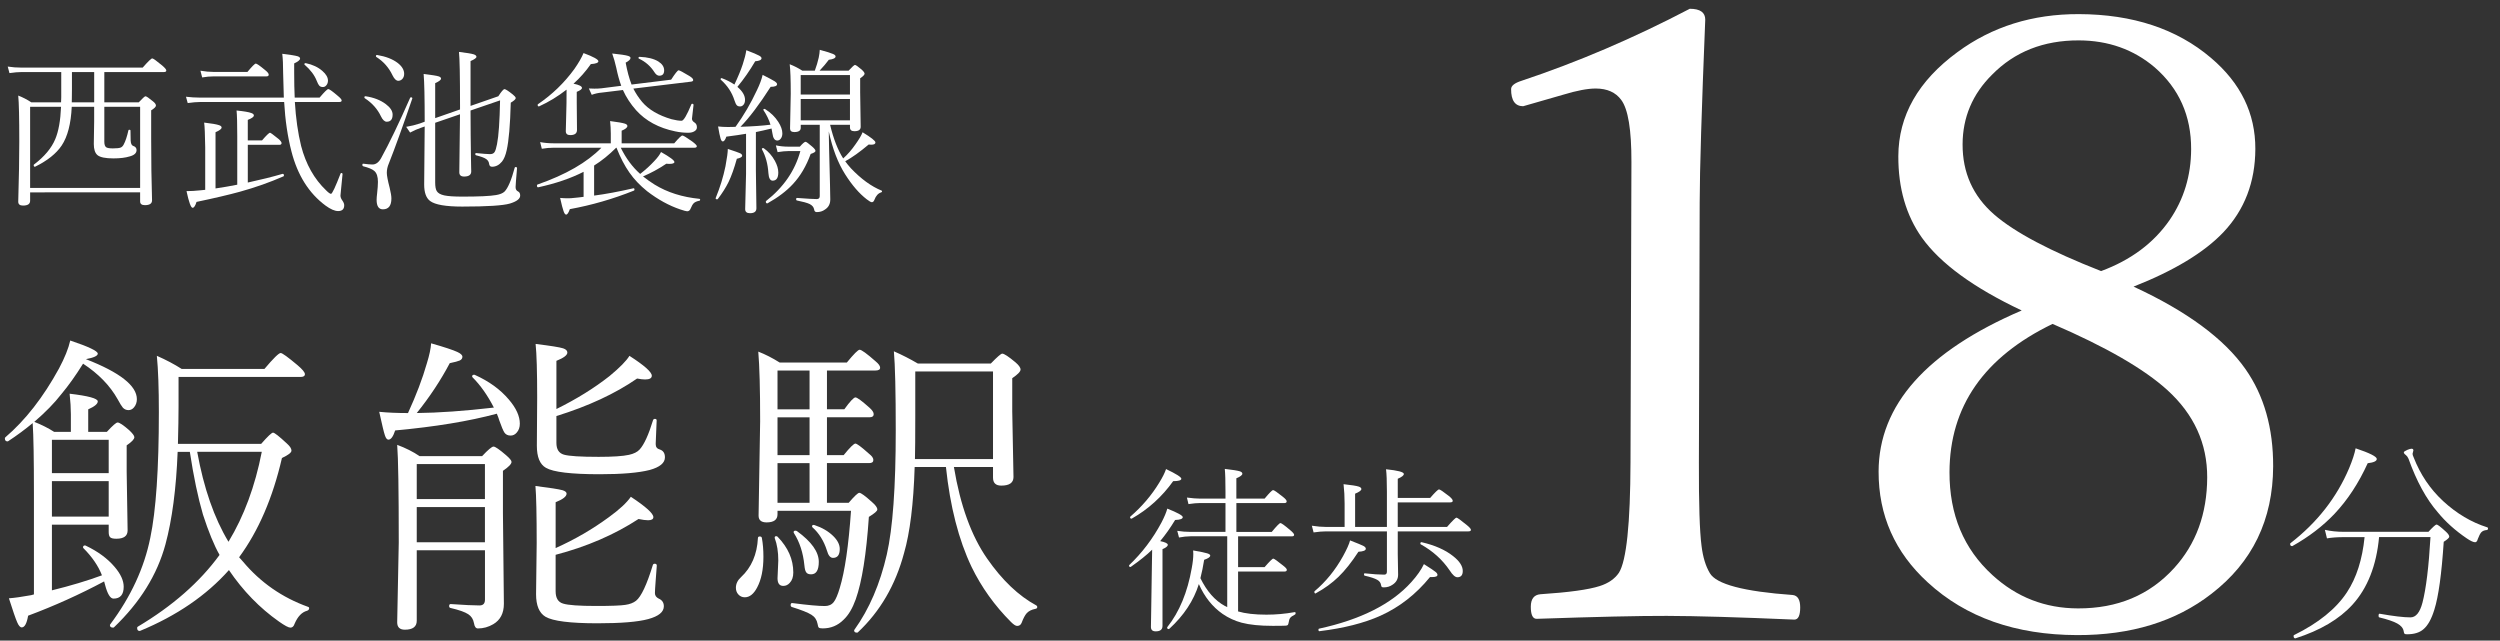 <?xml version="1.0" encoding="UTF-8"?>
<svg id="_レイヤー_2" data-name="レイヤー 2" xmlns="http://www.w3.org/2000/svg" xmlns:xlink="http://www.w3.org/1999/xlink" viewBox="0 0 140.5 36">
  <rect x="0" y="0" width="140.5" height="36" fill="#333333" stroke="none"/>
  <defs>
    <style>
      .cls-1 {
        fill: none;
      }

      .cls-1, .cls-2 {
        stroke-width: 0px;
      }

      .cls-2 {
        fill: #fff;
      }

      .cls-3 {
        clip-path: url(#clippath);
      }
    </style>
    <clipPath id="clippath">
      <rect class="cls-1" width="140.5" height="36"/>
    </clipPath>
  </defs>
  <g id="slide">
    <g class="cls-3">
      <g>
        <g>
          <g>
            <path class="cls-2" d="m3.432,5.752c.007-.059.01-.156.01-.293v-1.41H1.225c-.191,0-.423.02-.693.059l-.098-.367c.248.039.508.059.781.059h6.803c.303-.344.481-.518.537-.518.055,0,.242.135.561.4.153.131.23.223.23.279,0,.059-.045.088-.133.088h-3.35v1.703h1.934c.212-.227.338-.342.377-.342.055,0,.195.096.42.283.113.088.17.168.17.24,0,.068-.089.158-.268.268v1.602c0,1.238.016,2.391.049,3.457,0,.18-.134.27-.4.27-.18,0-.27-.07-.27-.211v-.508H1.693v.469c0,.184-.133.273-.4.273-.179,0-.268-.072-.268-.219.039-1.332.059-2.459.059-3.379,0-1.322-.02-2.184-.059-2.584.25.096.496.223.736.381h1.67Zm4.443,4.811v-4.561h-2.012v1.967c0,.156.036.26.107.309.065.041.189.062.371.062.219,0,.367-.016.445-.049.068-.029.123-.086.166-.17.098-.18.186-.443.264-.791.003-.027.021-.039.053-.039.043,0,.064.016.064.049,0,.254.003.441.01.561.01.174.057.271.141.299.127.041.191.119.191.234,0,.168-.127.287-.381.355-.244.076-.551.113-.918.113-.449,0-.748-.061-.895-.182-.14-.117-.209-.326-.209-.629l.02-1.27v-.82h-1.26c-.043.949-.231,1.676-.566,2.178-.303.451-.798.848-1.484,1.186-.007.004-.014.006-.02.006-.046,0-.068-.029-.068-.088,0-.018.006-.029.02-.039.582-.443.979-.916,1.191-1.422.186-.439.294-1.047.326-1.82h-1.738v4.561h6.182Zm-3.842-4.811h1.26v-1.703h-1.25v.957c0,.207-.002.387-.006.537,0,.094-.001.164-.004.209Z"/>
            <path class="cls-2" d="m15.951,5.484c-.013-.303-.025-.768-.039-1.393,0-.445-.016-.803-.049-1.068.456.055.746.102.869.141.088.029.133.072.133.127,0,.078-.111.17-.332.273v.533c0,.518.01.979.029,1.387h1.4c.271-.32.434-.479.488-.479.059,0,.236.127.533.381.146.119.219.207.219.258,0,.059-.043.088-.131.088h-2.5c.055.916.172,1.738.352,2.471.267,1.025.736,1.859,1.41,2.5.127.127.217.191.27.191.064,0,.244-.379.537-1.139.01-.021.023-.033.043-.033.01,0,.02.002.029.004.029.01.043.029.039.059-.025.277-.055.576-.088.898-.02.189-.029.291-.029.309,0,.088.036.18.107.277.068.098.104.186.104.264,0,.219-.114.328-.342.328-.192,0-.429-.104-.709-.309-.934-.693-1.572-1.707-1.914-3.041-.215-.83-.352-1.756-.41-2.779h-4.717c-.188,0-.423.02-.703.059l-.098-.355c.258.031.521.049.791.049h4.707Zm-2.025,4.775c.735-.16,1.387-.322,1.953-.488h.014c.043,0,.064.031.064.098,0,.021-.01.037-.029.043-.756.332-1.572.621-2.451.865-.612.168-1.423.359-2.432.57-.068.223-.143.332-.221.332-.094,0-.208-.312-.342-.938.241,0,.495-.014.762-.043l.289-.029v-2.379c-.01-.709-.029-1.176-.059-1.4.426.049.706.098.84.146.094.031.141.076.141.131,0,.078-.113.166-.342.264v3.16c.424-.062.83-.133,1.221-.211v-2.719c0-.721-.013-1.203-.039-1.451.42.043.697.09.83.143.095.031.143.078.143.137,0,.078-.114.16-.342.248v1.152h.801c.247-.285.396-.43.449-.43.032,0,.188.115.469.342.12.102.18.182.18.24,0,.064-.042.098-.127.098h-1.771v2.119Zm-2.564-5.908l-.098-.377c.271.047.517.068.738.068h1.904c.26-.312.416-.469.469-.469.055,0,.225.117.508.352.146.115.219.203.219.27,0,.064-.042.098-.127.098h-2.963c-.215,0-.432.02-.65.059Zm5.752-.719c-.006-.006-.01-.014-.01-.023,0-.039.025-.059.074-.059h.01c.377.078.688.225.932.439.209.182.312.363.312.541,0,.105-.03.193-.092.264-.053.066-.117.098-.195.098-.088,0-.156-.027-.205-.082-.043-.049-.088-.135-.137-.26-.124-.322-.354-.627-.689-.918Z"/>
            <path class="cls-2" d="m23.051,5.494c.01-.018.026-.025.049-.025.049,0,.074.021.074.064,0,.002-.002.008-.006.014-.53,1.553-.97,2.77-1.318,3.648-.074.172-.111.344-.111.518,0,.148.053.43.16.84.065.266.098.467.098.6,0,.408-.159.611-.479.611-.234,0-.352-.178-.352-.533,0-.094.01-.217.029-.371.029-.26.045-.473.045-.639,0-.293-.068-.498-.205-.615-.107-.096-.318-.184-.631-.264-.025-.01-.039-.033-.039-.068,0-.057.019-.08.055-.074.211.029.382.045.512.045.192,0,.355-.121.488-.361.453-.82.996-1.951,1.631-3.389Zm-2.549.029c-.016-.01-.023-.025-.023-.045,0-.055.023-.078.072-.068.453.068.829.215,1.129.439.257.193.385.389.385.592,0,.266-.11.4-.332.4-.117,0-.225-.1-.322-.299-.195-.412-.498-.754-.908-1.02Zm.65-2.32c-.017-.01-.025-.023-.025-.043,0-.053.025-.076.074-.068.481.08.863.229,1.146.443.244.189.367.395.367.615,0,.125-.038.223-.113.299-.064.061-.138.092-.219.092-.114,0-.222-.102-.322-.307-.205-.434-.508-.777-.908-1.031Zm3.305,3.697v3.35c0,.23.029.393.088.488.068.117.211.197.426.244.208.045.547.068,1.016.068.924,0,1.556-.029,1.895-.088.215-.037.371-.1.469-.191.195-.195.387-.645.576-1.348.013-.031.04-.043.082-.033.036.01.053.027.049.053-.055.633-.082.988-.082,1.07,0,.123.047.207.141.248.078.037.117.113.117.23,0,.182-.193.332-.58.449-.385.113-1.276.17-2.676.17-.925,0-1.525-.104-1.803-.312-.225-.166-.336-.475-.336-.928l.029-3.262-.211.074c-.191.064-.395.154-.609.268l-.221-.322c.271-.045.524-.107.762-.186l.279-.102c0-1.338-.02-2.232-.059-2.682.445.053.726.096.84.133.091.029.137.07.137.127,0,.074-.109.158-.328.254v1.967l1.396-.488v-.219c0-1.648-.02-2.652-.059-3.014.417.049.69.094.82.133.107.035.162.082.162.141,0,.066-.111.145-.332.24v2.52l1.562-.543c.172-.266.287-.4.346-.4.062,0,.219.102.469.303.107.086.162.152.162.201,0,.061-.094.148-.279.258-.032,1.25-.108,2.141-.229,2.672-.062.283-.15.496-.264.639-.16.193-.346.289-.557.289-.092,0-.146-.047-.162-.143-.013-.123-.068-.219-.166-.287-.107-.076-.299-.146-.576-.215-.025-.008-.039-.027-.039-.064,0-.045.017-.064.049-.059.391.039.651.059.781.059.121,0,.205-.039.254-.117.049-.074.095-.223.137-.443.092-.453.148-1.273.172-2.461l-1.66.57c.003.984.011,1.846.023,2.588,0,.018.004.215.01.596.004.115.006.193.006.24,0,.191-.134.287-.4.287-.18,0-.27-.08-.27-.238l.039-3.262-1.396.479Z"/>
            <path class="cls-2" d="m34.629,8.301c-.404.404-.817.738-1.24,1.002v1.689c.638-.082,1.373-.219,2.207-.41.042-.008.062.02.062.078,0,.025-.011.043-.033.053-1.179.473-2.379.818-3.6,1.041-.071.205-.141.307-.209.307-.053,0-.102-.066-.146-.199-.046-.125-.109-.369-.191-.738.16.014.29.02.391.02.065,0,.136-.002.211-.004.332-.029.57-.057.717-.078v-1.406c-.719.367-1.566.656-2.543.869-.053.01-.078-.025-.078-.104,0-.025.01-.041.029-.049,1.588-.553,2.786-1.242,3.594-2.07h-2.682c-.218,0-.44.02-.668.059l-.094-.375c.234.045.485.068.752.068h3.219v-.543c0-.236-.014-.473-.039-.707.433.055.711.104.834.146.092.031.137.076.137.131,0,.088-.107.176-.322.264v.709h2.955c.25-.293.403-.439.459-.439.052,0,.238.113.561.342.166.127.25.213.25.258,0,.059-.048.088-.143.088h-4.131c.29.594.653,1.082,1.09,1.471.299-.232.562-.471.791-.719.186-.195.312-.365.381-.512.501.283.752.471.752.561,0,.072-.098.107-.293.107-.046,0-.1-.002-.162-.01-.433.291-.869.527-1.309.713.229.18.445.332.65.459.716.439,1.557.707,2.523.801.026.004.039.02.039.049,0,.037-.016.057-.049.059-.143.029-.245.074-.307.133-.062.059-.121.158-.176.297-.039.107-.106.162-.201.162-.049,0-.177-.035-.385-.104-.635-.215-1.257-.557-1.865-1.025-.4-.322-.731-.67-.992-1.045-.267-.377-.509-.842-.727-1.396h-.02Zm-2.398-3.598c.316.064.475.145.475.238,0,.068-.098.143-.293.221v.609l.014,1.533c0,.193-.127.289-.381.289-.166,0-.248-.074-.248-.221,0-.041.004-.229.014-.561.01-.303.019-.641.025-1.012l.004-.762c-.484.379-.997.691-1.537.938-.007.004-.014.006-.02.006-.046,0-.068-.029-.068-.088,0-.018.006-.029.02-.039.797-.541,1.478-1.199,2.041-1.973.237-.34.41-.639.518-.898.557.207.834.361.834.459,0,.088-.141.141-.424.16-.293.418-.617.783-.973,1.1Zm2.682.117c-.104-.281-.197-.617-.279-1.012-.064-.289-.141-.557-.229-.801.455.047.752.09.889.133.094.029.141.068.141.117,0,.08-.091.168-.273.264.088.48.199.891.332,1.23l2.223-.273c.228-.352.367-.527.42-.527.052,0,.252.105.6.316.146.088.221.164.221.23,0,.051-.041.082-.123.092l-3.242.391c.134.264.299.514.494.748.367.432.918.756,1.65.971.23.059.421.088.57.088.111,0,.293-.307.547-.922.01-.023.026-.035.049-.035.01,0,.02.002.029.006.033.01.048.029.045.059-.059.484-.088.744-.088.775,0,.086.045.154.137.211.094.059.141.148.141.273,0,.098-.05.174-.15.229-.088.053-.201.078-.338.078-.24,0-.484-.025-.732-.078-.924-.191-1.658-.588-2.201-1.191-.31-.352-.556-.729-.738-1.133l-1.172.143c-.205.016-.398.059-.58.127l-.162-.357c.107.008.212.01.312.01.15,0,.283-.006.4-.02l1.109-.141Zm.99-1.529c-.013-.006-.02-.018-.02-.033,0-.043.02-.064.059-.064.453.018.807.105,1.061.264.215.137.322.303.322.498,0,.199-.092.299-.273.299-.098,0-.188-.064-.27-.191-.215-.342-.508-.598-.879-.771Z"/>
            <path class="cls-2" d="m40.342,11.182c-.01.014-.025.02-.045.02-.052,0-.078-.021-.078-.062,0-.008.002-.014.006-.02.244-.594.426-1.186.547-1.777.088-.469.131-.793.131-.973.388.127.619.209.693.244.075.037.113.082.113.137,0,.072-.1.129-.299.172-.146.529-.301.965-.463,1.303-.156.316-.358.635-.605.957Zm3.018-3.959c-.346.084-.639.15-.879.199v2.148l.029,2.135c0,.186-.121.277-.361.277-.18,0-.27-.076-.27-.229l.049-1.973v-2.262c-.264.047-.633.1-1.107.162-.059.178-.126.268-.201.268-.052,0-.094-.059-.127-.176-.035-.113-.081-.334-.137-.664.192.02.367.029.523.029.205,0,.357-.002.459-.01.459-.637.859-1.322,1.201-2.055.156-.322.264-.611.322-.865.354.18.579.301.674.361.091.062.137.115.137.162,0,.1-.121.15-.361.15-.625.977-1.19,1.727-1.695,2.246.688-.021,1.249-.061,1.686-.117-.085-.279-.215-.549-.391-.811-.007-.006-.01-.014-.01-.023,0-.037.021-.055.062-.055.014,0,.025.004.035.01.309.193.557.432.742.719.152.236.229.453.229.648,0,.121-.03.221-.092.299-.053.068-.117.102-.195.102-.146,0-.238-.137-.273-.41-.007-.059-.023-.148-.049-.268Zm-2.086-2.471c.209-.443.365-.822.469-1.139.098-.295.165-.559.201-.791.371.141.609.242.717.303.092.049.137.098.137.146,0,.098-.118.154-.355.172-.31.529-.644,1.01-1.002,1.439.287.244.43.486.43.729,0,.119-.03.215-.092.283-.053.059-.114.088-.186.088-.085,0-.146-.023-.186-.068-.043-.047-.085-.135-.127-.264-.141-.449-.396-.838-.768-1.168-.01-.006-.014-.016-.014-.029,0-.041.02-.062.059-.062.006,0,.011.002.014.004.251.092.485.211.703.357Zm1.549,3.643c-.004-.008-.006-.016-.006-.025,0-.031.023-.049.068-.049.014,0,.026.004.039.01.261.186.469.422.625.709.127.234.191.451.191.654,0,.305-.106.459-.318.459-.14,0-.219-.145-.238-.43-.033-.506-.153-.947-.361-1.328Zm.781-.225c.23.049.463.072.697.072h.65c.159-.182.267-.273.322-.273.042,0,.167.092.375.273.121.105.182.184.182.24,0,.055-.09.111-.27.17-.247.682-.58,1.246-1,1.695-.361.391-.836.75-1.422,1.078-.006.004-.013.006-.02.006-.052,0-.078-.033-.078-.098,0-.018.006-.029.016-.039.979-.766,1.621-1.699,1.924-2.803h-.67c-.166,0-.369.02-.609.059l-.098-.381Zm2.973-.787l.02,1.051c.01.469.026,1.107.049,1.918.01.457.016.742.016.859,0,.252-.1.439-.299.566-.13.096-.284.143-.463.143-.085,0-.134-.051-.146-.152-.023-.127-.107-.227-.254-.303-.137-.064-.377-.131-.719-.199-.025-.008-.039-.029-.039-.068,0-.049.017-.074.049-.074.57.043.939.064,1.109.064.113,0,.17-.057.17-.166v-4.01h-1.068v.172c0,.158-.121.238-.361.238-.16,0-.24-.066-.24-.199l.039-1.959c0-.787-.02-1.34-.059-1.654.244.094.48.215.709.361h.703c.094-.254.167-.498.219-.732.033-.16.053-.307.059-.439.385.104.634.182.748.234.094.041.141.088.141.137,0,.094-.127.158-.381.189-.14.189-.312.393-.518.611h1.631c.199-.215.318-.322.357-.322.045,0,.169.086.371.258.113.102.17.18.17.234,0,.062-.082.148-.248.26v.791l.029,1.934c0,.166-.117.248-.352.248-.166,0-.25-.07-.25-.209v-.152h-1.117c.191.799.438,1.428.736,1.891.251-.225.48-.488.689-.791.201-.281.335-.506.4-.68.481.293.723.484.723.572,0,.084-.078.127-.234.127-.043,0-.092-.004-.146-.01-.492.416-.932.73-1.318.941.088.125.193.254.316.391.573.604,1.151,1.023,1.734,1.26.013.008.02.018.02.035,0,.035-.017.057-.049.062-.17.053-.297.193-.381.42-.033.088-.08.133-.143.133-.055,0-.15-.055-.287-.162-.42-.322-.824-.789-1.211-1.4-.407-.639-.715-1.443-.924-2.418Zm1.191-2.07v-1.094h-2.768v1.094h2.768Zm0,1.451v-1.201h-2.768v1.201h2.768Z"/>
            <path class="cls-2" d="m1.838,23.777c-.428.357-.889.697-1.381,1.02-.006.006-.018.01-.035.01-.1,0-.148-.057-.148-.168,0-.023.008-.043.025-.061,1.125-.961,2.131-2.25,3.016-3.867.322-.604.533-1.129.633-1.574,1.031.346,1.547.592,1.547.738,0,.123-.223.227-.668.309,1.91.744,2.865,1.494,2.865,2.25,0,.176-.053.328-.158.457-.088.105-.191.158-.309.158-.123,0-.229-.045-.316-.133-.07-.082-.17-.242-.299-.482-.428-.762-1.074-1.428-1.941-1.996-.416.668-.826,1.242-1.23,1.723-.381.492-.885,1.008-1.512,1.547.416.164.787.352,1.115.562h.941v-.992c0-.334-.023-.719-.07-1.152,1.055.123,1.582.268,1.582.432,0,.141-.18.289-.537.447v1.266h1.047c.322-.352.523-.527.605-.527.105,0,.322.145.65.432.193.182.291.312.291.395,0,.111-.145.264-.432.457v1.477l.053,3.305c0,.311-.211.467-.633.467-.182,0-.299-.029-.352-.088-.053-.053-.078-.15-.078-.291v-.412h-3.191v3.691c1.049-.258,1.986-.539,2.812-.844-.205-.527-.553-1.037-1.045-1.529-.012-.012-.018-.027-.018-.045,0-.07.037-.105.113-.105.012,0,.023.004.035.01.68.322,1.223.721,1.627,1.195.34.398.51.77.51,1.115,0,.445-.191.668-.572.668-.182,0-.34-.258-.475-.773l-.053-.193c-1.371.732-2.795,1.375-4.271,1.926-.076.439-.195.658-.359.658-.088,0-.174-.096-.256-.289-.088-.199-.242-.648-.465-1.346.316-.023.732-.082,1.248-.176l.158-.043v-5.66c0-1.945-.023-3.268-.07-3.965Zm4.271,2.812v-1.871h-3.191v1.871h3.191Zm-3.191.449v1.994h3.191v-1.994h-3.191Zm7.066-1.645c-.082,2.08-.311,3.814-.686,5.203-.463,1.705-1.426,3.258-2.891,4.658-.012.012-.029.018-.053.018-.117,0-.176-.047-.176-.141,0-.018.006-.031.018-.043,1.16-1.553,1.91-3.174,2.25-4.861.322-1.529.482-3.885.482-7.066,0-1.336-.037-2.391-.113-3.164.521.229.986.475,1.396.738h4.65c.504-.598.809-.896.914-.896.088,0,.404.229.949.686.275.234.412.402.412.502,0,.105-.082.158-.246.158h-6.855v1.635c0,.557-.012,1.266-.035,2.127h4.676c.369-.422.592-.633.668-.633.082,0,.344.205.783.615.17.152.254.283.254.395s-.178.25-.535.414c-.516,2.238-1.318,4.098-2.408,5.58.047.047.119.129.219.246.984,1.172,2.203,2.02,3.656,2.541.041.012.062.037.062.078,0,.064-.039.111-.115.141-.293.076-.527.32-.703.73-.047.146-.125.219-.236.219-.105,0-.32-.113-.643-.342-1.084-.762-2.021-1.727-2.812-2.893-1.266,1.424-2.932,2.564-5,3.42h-.027c-.088,0-.131-.057-.131-.168,0-.035.012-.059.035-.07,1.957-1.166,3.488-2.51,4.596-4.033-.311-.551-.621-1.307-.932-2.268-.281-.961-.527-2.137-.738-3.525h-.686Zm2.857,5.055c.873-1.441,1.496-3.127,1.871-5.055h-3.629c.369,2.039.955,3.725,1.758,5.055Z"/>
            <path class="cls-2" d="m27.921,23.25c-1.564.422-3.469.736-5.713.941-.111.346-.237.518-.378.518-.082,0-.149-.084-.202-.254-.053-.152-.158-.59-.316-1.311.469.047,1.008.07,1.617.07.463-1.008.817-1.941,1.063-2.803.141-.457.22-.83.237-1.117.756.217,1.245.379,1.468.484.193.088.29.178.29.271s-.05.164-.149.211c-.094.041-.281.092-.562.15-.51.967-1.128,1.9-1.854,2.803,1.213-.012,2.657-.113,4.333-.307-.352-.686-.75-1.252-1.195-1.697-.018-.018-.026-.035-.026-.053,0-.064.038-.096.114-.096.012,0,.023.002.035.008.797.357,1.436.82,1.916,1.389.41.48.615.932.615,1.354,0,.205-.059.373-.176.502-.094.111-.208.166-.343.166-.158,0-.275-.059-.352-.176-.064-.1-.158-.322-.281-.668-.023-.088-.07-.217-.141-.387Zm-.668,7.674h-3.832v3.963c0,.334-.223.502-.668.502-.287,0-.431-.139-.431-.414l.088-4.482c0-2.918-.029-4.748-.088-5.492.475.176.894.387,1.257.633h3.516c.334-.357.548-.537.642-.537s.328.162.703.484c.205.176.308.301.308.377,0,.117-.161.285-.483.502v2.381l.053,5.09c0,.533-.199.916-.598,1.15-.27.158-.557.238-.861.238-.117,0-.19-.098-.22-.291-.041-.229-.149-.398-.325-.51-.188-.123-.521-.24-1.002-.352-.047-.012-.07-.047-.07-.105,0-.076.029-.113.088-.113.744.053,1.283.078,1.617.078.205,0,.308-.107.308-.324v-2.777Zm0-2.875v-1.969h-3.832v1.969h3.832Zm0,2.426v-1.977h-3.832v1.977h3.832Zm3.973.326c1.066-.475,2.062-1.053,2.988-1.732.598-.434,1.011-.816,1.239-1.15.844.557,1.266.938,1.266,1.143,0,.117-.1.176-.299.176-.129,0-.308-.023-.536-.07-1.359.885-2.912,1.555-4.658,2.012v2.049c0,.381.141.611.422.693.275.088.896.133,1.863.133.832,0,1.377-.021,1.635-.062.246-.035.445-.111.598-.229.293-.234.609-.908.949-2.021.018-.041.053-.061.105-.061.076,0,.114.035.114.105-.006.111-.029.424-.07.939-.023.305-.035.508-.035.607,0,.135.07.236.211.307.193.082.29.227.29.432,0,.322-.293.562-.879.721-.58.158-1.529.236-2.848.236-1.535,0-2.511-.123-2.927-.369-.352-.211-.527-.633-.527-1.266l.035-2.865c0-1.594-.023-2.666-.07-3.217.803.1,1.31.18,1.521.238.152.047.229.111.229.193,0,.158-.205.318-.615.482v2.576Zm.044-7.814c1.137-.562,2.133-1.18,2.988-1.854.574-.475.946-.854,1.116-1.135.838.539,1.257.912,1.257,1.117,0,.141-.126.211-.378.211-.123,0-.272-.018-.448-.053-1.23.85-2.742,1.553-4.535,2.109v1.512c0,.357.141.576.422.658.287.082.938.123,1.951.123.797,0,1.365-.037,1.705-.113.27-.059.469-.158.598-.299.252-.275.504-.826.756-1.652.018-.047.053-.07.105-.07.064,0,.097.029.097.088-.035.791-.053,1.219-.053,1.283v.061c0,.152.079.25.237.291.188.064.281.211.281.439,0,.316-.287.553-.861.711-.621.158-1.559.238-2.812.238-1.6,0-2.604-.121-3.015-.361-.34-.193-.51-.605-.51-1.238l.018-2.717c0-1.441-.029-2.443-.088-3.006.826.1,1.342.182,1.547.246.158.053.237.133.237.238,0,.146-.205.301-.615.465v2.707Z"/>
            <path class="cls-2" d="m42.596,30.238c0-.059.035-.088.105-.088.064,0,.104.025.115.078.059.316.088.672.088,1.064,0,.709-.117,1.283-.352,1.723-.193.369-.426.553-.695.553-.152,0-.277-.059-.377-.176-.082-.1-.123-.219-.123-.359,0-.223.096-.422.289-.598.586-.545.902-1.277.949-2.197Zm1.1-1.529v.193c0,.305-.205.457-.615.457-.299,0-.449-.127-.449-.379l.088-5.309c0-1.793-.035-3.096-.105-3.91.393.152.795.357,1.205.615h3.77c.393-.48.633-.721.721-.721.105,0,.404.217.896.65.17.141.256.26.256.359,0,.105-.086.158-.256.158h-2.732v2.18h.975c.322-.445.531-.668.625-.668s.357.193.791.58c.158.141.236.262.236.361,0,.117-.078.176-.236.176h-2.391v2.127h.939c.352-.434.572-.65.66-.65.082,0,.34.193.773.58.158.123.236.236.236.342,0,.117-.078.176-.236.176h-2.373v2.232h1.221c.322-.375.521-.562.598-.562.094,0,.334.176.721.527.193.164.291.303.291.414,0,.082-.158.219-.475.412-.141,2.098-.387,3.643-.738,4.633-.182.51-.41.893-.686,1.15-.322.322-.713.484-1.17.484-.117,0-.189-.016-.219-.045s-.053-.1-.07-.211c-.041-.223-.156-.393-.344-.51-.193-.123-.562-.27-1.107-.439-.041-.018-.061-.053-.061-.105,0-.088.035-.125.105-.113.85.111,1.455.166,1.818.166.217,0,.385-.076.502-.229.111-.146.223-.406.334-.781.287-.938.498-2.385.633-4.342h-4.131Zm-.158,1.529v-.027c0-.053.029-.078.088-.078.029,0,.055.012.078.035.586.604.879,1.271.879,2.004,0,.252-.066.447-.201.588-.1.111-.221.168-.361.168-.217,0-.324-.145-.324-.432l.043-.992c0-.486-.066-.908-.201-1.266Zm.158-7.234h1.801v-2.18h-1.801v2.18Zm0,.449v2.127h1.801v-2.127h-1.801Zm0,2.574v2.232h1.801v-2.232h-1.801Zm.922,3.93c-.012-.018-.018-.033-.018-.045,0-.059.035-.088.105-.088.035,0,.064.01.088.027.814.592,1.223,1.166,1.223,1.723,0,.469-.145.703-.432.703-.141,0-.234-.041-.281-.123-.047-.064-.078-.191-.096-.379-.07-.709-.268-1.314-.59-1.818Zm1.037-.326c-.012-.018-.018-.035-.018-.053,0-.053.033-.078.098-.078.012,0,.023.002.035.008.428.141.779.346,1.055.615.246.24.369.484.369.73,0,.334-.127.5-.379.5-.152,0-.266-.137-.342-.412-.17-.539-.443-.977-.818-1.311Zm7.955-3.383c.357,2.156.98,3.873,1.871,5.15.844,1.213,1.764,2.088,2.76,2.627.035.018.053.047.053.088,0,.059-.035.094-.105.105-.211.041-.371.121-.482.238-.1.111-.197.293-.291.545-.047.117-.131.176-.254.176-.082,0-.197-.074-.344-.221-.92-.92-1.658-1.951-2.215-3.094-.727-1.523-1.207-3.395-1.441-5.615h-1.758c-.064,2.074-.264,3.688-.598,4.842-.48,1.793-1.344,3.275-2.592,4.447-.012.012-.029.018-.053.018-.105,0-.158-.041-.158-.123,0-.018.006-.031.018-.043.832-1.16,1.438-2.57,1.818-4.229.334-1.465.502-3.781.502-6.951,0-2.197-.035-3.686-.105-4.465.469.205.916.434,1.344.686h4.105c.357-.369.57-.555.641-.555.105,0,.352.162.738.484.193.164.291.301.291.412s-.156.273-.467.484v1.871l.07,3.684c0,.322-.229.482-.686.482-.311,0-.465-.148-.465-.447v-.598h-2.197Zm2.197-.449v-4.922h-4.369v2.506c0,1.143-.006,1.947-.018,2.416h4.387Z"/>
            <path class="cls-2" d="m65.2,30.41c.286.059.43.129.43.209,0,.078-.099.16-.298.244v4.316c0,.203-.127.303-.381.303-.18,0-.269-.082-.269-.248,0-.023.005-.318.015-.885.014-.645.024-1.387.034-2.227l.02-1.23c-.303.297-.702.617-1.196.963-.01.006-.02.01-.029.01-.049,0-.073-.027-.073-.084,0-.01.003-.018.01-.023.723-.688,1.327-1.484,1.812-2.393.162-.311.271-.57.327-.781.579.23.869.391.869.479,0,.098-.144.15-.43.16-.267.443-.547.838-.84,1.188Zm-1.587-1.27c-.006.006-.014.01-.02.01-.055,0-.083-.029-.083-.088,0-.01.005-.02.015-.029.654-.564,1.196-1.199,1.626-1.91.186-.299.312-.553.381-.762.573.273.859.455.859.543,0,.09-.153.137-.459.137-.628.879-1.401,1.578-2.319,2.1Zm3.848,3.35c.361.738.818,1.26,1.372,1.562.046.025.091.049.137.068v-3.98h-2.065c-.195,0-.41.023-.645.068l-.098-.375c.24.039.488.059.742.059h1.968v-1.621h-1.431c-.172,0-.389.02-.649.059l-.088-.367c.3.039.546.059.737.059h1.431v-.391c0-.598-.013-1.025-.039-1.279.437.049.72.096.85.137.091.033.137.076.137.133,0,.078-.112.164-.337.258v1.143h1.587c.264-.318.423-.479.479-.479s.235.125.542.371c.146.115.22.201.22.26,0,.064-.044.098-.132.098h-2.695v1.621h1.987c.276-.332.439-.498.488-.498.056,0,.235.129.542.391.152.127.229.217.229.268,0,.059-.042.088-.127.088h-3.022v1.729h1.489c.276-.318.439-.479.488-.479.046,0,.229.131.552.391.141.107.21.188.21.24,0,.064-.048.098-.142.098h-2.598v2.24c.406.121.938.182,1.592.182.531,0,1.06-.047,1.587-.143.036-.006.054.016.054.064,0,.031-.01.055-.029.068-.143.07-.236.137-.278.195-.039.051-.067.137-.083.254-.014.074-.029.121-.049.141-.02.023-.061.037-.122.039-.134.008-.378.01-.732.01-.713,0-1.292-.059-1.738-.176-.388-.104-.743-.268-1.069-.492-.576-.4-1.021-.961-1.338-1.68-.289.93-.845,1.77-1.665,2.52-.007.006-.015.01-.024.01-.062,0-.093-.027-.093-.084,0-.01.003-.02.01-.029.677-.852,1.134-1.955,1.372-3.311.059-.312.088-.58.088-.805,0-.059-.004-.123-.01-.191.414.072.676.125.786.162.117.035.176.078.176.127,0,.08-.114.16-.342.238-.059.371-.128.715-.21,1.031Z"/>
            <path class="cls-2" d="m78.555,29.613h2.769c.303-.348.479-.521.532-.521.045,0,.236.137.571.41.159.129.239.221.239.273,0,.059-.047.088-.142.088h-3.97v1.279l.02,1.152c0,.244-.104.432-.312.566-.143.1-.307.15-.488.15-.062,0-.102-.008-.117-.023-.02-.02-.034-.059-.044-.117-.017-.117-.087-.213-.21-.283-.133-.078-.369-.156-.708-.234-.026-.008-.039-.029-.039-.068,0-.049.017-.07.049-.064.446.049.81.074,1.089.074.102,0,.151-.057.151-.172v-2.26h-3.418c-.198,0-.433.02-.703.059l-.098-.377c.3.047.563.068.791.068h1.05v-1.312c0-.375-.02-.738-.059-1.09.439.047.727.092.859.137.094.033.142.078.142.137,0,.076-.117.162-.352.26v1.869h1.787v-1.982c0-.592-.017-1.012-.049-1.26.667.068,1.001.156,1.001.264,0,.082-.113.172-.342.27v1.078h1.821c.276-.318.442-.479.498-.479s.235.121.542.361c.152.121.229.213.229.279,0,.059-.048.088-.142.088h-2.949v1.381Zm-4.6,3.727c-.006.01-.014.014-.02.014-.045,0-.068-.031-.068-.092,0-.014.004-.025.01-.035.631-.529,1.164-1.184,1.597-1.963.215-.391.349-.688.4-.893.427.166.681.271.762.316.081.047.122.096.122.152,0,.098-.139.154-.415.17-.381.586-.755,1.057-1.123,1.412-.361.348-.782.654-1.265.918Zm.205,2.133c-.043.008-.063-.021-.063-.088,0-.031.01-.051.029-.053,2.351-.512,4.081-1.385,5.19-2.617.326-.361.562-.699.708-1.012.368.232.589.379.664.445.065.055.098.109.098.16,0,.082-.101.123-.303.123h-.117c-.788.967-1.716,1.691-2.783,2.172-.921.414-2.062.703-3.423.869Zm5.684-4.883c-.014-.006-.02-.02-.02-.039,0-.061.025-.088.078-.078.732.17,1.318.428,1.758.777.365.285.547.566.547.84,0,.234-.102.352-.303.352-.123,0-.268-.127-.43-.381-.41-.605-.953-1.096-1.631-1.471Z"/>
          </g>
          <g>
            <path class="cls-2" d="m94.97.493c.578.002.866.205.865.611-.203,5-.308,8.43-.313,10.289l-.044,14.578c-.008,2.344.043,3.914.149,4.711.076.625.23,1.134.464,1.525.357.626,1.911,1.037,4.66,1.232.281.032.422.268.42.705-.001.453-.111.679-.33.678-3.094-.134-5.483-.204-7.171-.209-1.531-.005-3.97.051-7.313.165-.219-.001-.327-.228-.326-.681.002-.438.182-.671.541-.701,1.595-.104,2.704-.258,3.33-.459.484-.154.845-.403,1.08-.746.424-.671.642-2.748.652-6.232l.052-16.852c.005-1.812-.187-2.978-.575-3.494-.312-.423-.787-.636-1.428-.638-.453-.001-1.063.114-1.83.347l-2.252.648c-.453-.001-.679-.322-.677-.963.001-.188.196-.343.588-.467,3.159-1.053,6.312-2.402,9.458-4.049Z"/>
            <path class="cls-2" d="m119.906,16.108c2.996,1.384,5.093,2.93,6.291,4.637,1.042,1.487,1.561,3.31,1.554,5.466-.01,3-1.165,5.387-3.468,7.161-2.005,1.557-4.522,2.33-7.554,2.32-3.453-.011-6.247-.995-8.382-2.955-1.854-1.693-2.777-3.774-2.77-6.243.011-3.734,2.692-6.749,8.043-9.046-2.699-1.273-4.57-2.639-5.612-4.095-.887-1.253-1.327-2.777-1.322-4.574.007-2.281,1.115-4.231,3.323-5.85,1.941-1.432,4.217-2.144,6.826-2.136,3.031.01,5.506.83,7.423,2.461,1.667,1.411,2.498,3.116,2.492,5.116-.006,1.859-.604,3.421-1.796,4.683-1.082,1.137-2.765,2.155-5.049,3.055Zm-4.553,2.096c-3.85,1.863-5.78,4.639-5.791,8.326-.008,2.391.799,4.322,2.42,5.796,1.355,1.239,2.955,1.861,4.799,1.866,2.219.007,4.018-.745,5.397-2.257,1.238-1.355,1.86-3.057,1.867-5.104.006-1.906-.739-3.541-2.235-4.905-1.309-1.191-3.461-2.433-6.457-3.723Zm2.728-2.969c1.674-.619,2.958-1.576,3.853-2.871.801-1.169,1.203-2.496,1.208-3.98.006-1.875-.678-3.408-2.049-4.6-1.185-1.004-2.604-1.509-4.261-1.514-1.984-.006-3.611.638-4.881,1.931-1.098,1.091-1.648,2.394-1.653,3.909-.005,1.594.585,2.908,1.77,3.942,1.153,1.004,3.158,2.064,6.014,3.183Z"/>
          </g>
        </g>
        <path class="cls-2" d="m128.829,30.691h-.018c-.07,0-.105-.041-.105-.123,0-.016.006-.029.018-.041,1.5-1.16,2.6-2.566,3.299-4.219.184-.441.305-.812.363-1.113.793.266,1.189.465,1.189.598,0,.121-.17.201-.51.24-.508,1.117-1.129,2.064-1.863,2.842-.656.691-1.447,1.297-2.373,1.816Zm4.061-.504h-1.166c-.371,0-.688.023-.949.07l-.117-.48c.328.074.68.111,1.055.111h4.764c.254-.273.406-.41.457-.41.059,0,.232.133.521.398.129.117.193.213.193.287,0,.059-.104.154-.311.287-.117,1.801-.293,3.072-.527,3.814-.16.523-.363.889-.609,1.096-.215.191-.523.287-.926.287-.074,0-.121-.01-.141-.029s-.035-.066-.047-.141c-.027-.172-.146-.316-.357-.434s-.549-.232-1.014-.346c-.027-.004-.041-.033-.041-.088,0-.086.021-.125.064-.117.773.137,1.35.205,1.729.205.305,0,.529-.275.674-.826.203-.781.354-2.01.451-3.686h-2.889c-.148,1.598-.646,2.863-1.494,3.797-.742.816-1.811,1.447-3.205,1.893h-.012c-.062,0-.094-.045-.094-.135,0-.023.008-.039.023-.047,1.375-.676,2.367-1.479,2.977-2.408.535-.812.865-1.846.99-3.1Zm6.896-.551c.027.008.041.029.041.064,0,.051-.023.08-.07.088-.137.008-.242.053-.316.135-.059.07-.121.193-.188.369-.031.121-.082.182-.152.182-.098,0-.254-.072-.469-.217-.645-.438-1.188-.926-1.629-1.465-.645-.742-1.193-1.746-1.646-3.012-.039-.09-.088-.158-.146-.205-.078-.055-.117-.105-.117-.152,0-.035.066-.082.199-.141.105-.043.184-.064.234-.064.07,0,.105.031.105.094l-.047.193c0,.043.021.111.064.205.375.961.926,1.777,1.652,2.449.762.703,1.59,1.195,2.484,1.477Z"/>
      </g>
    </g>
  </g>
</svg>